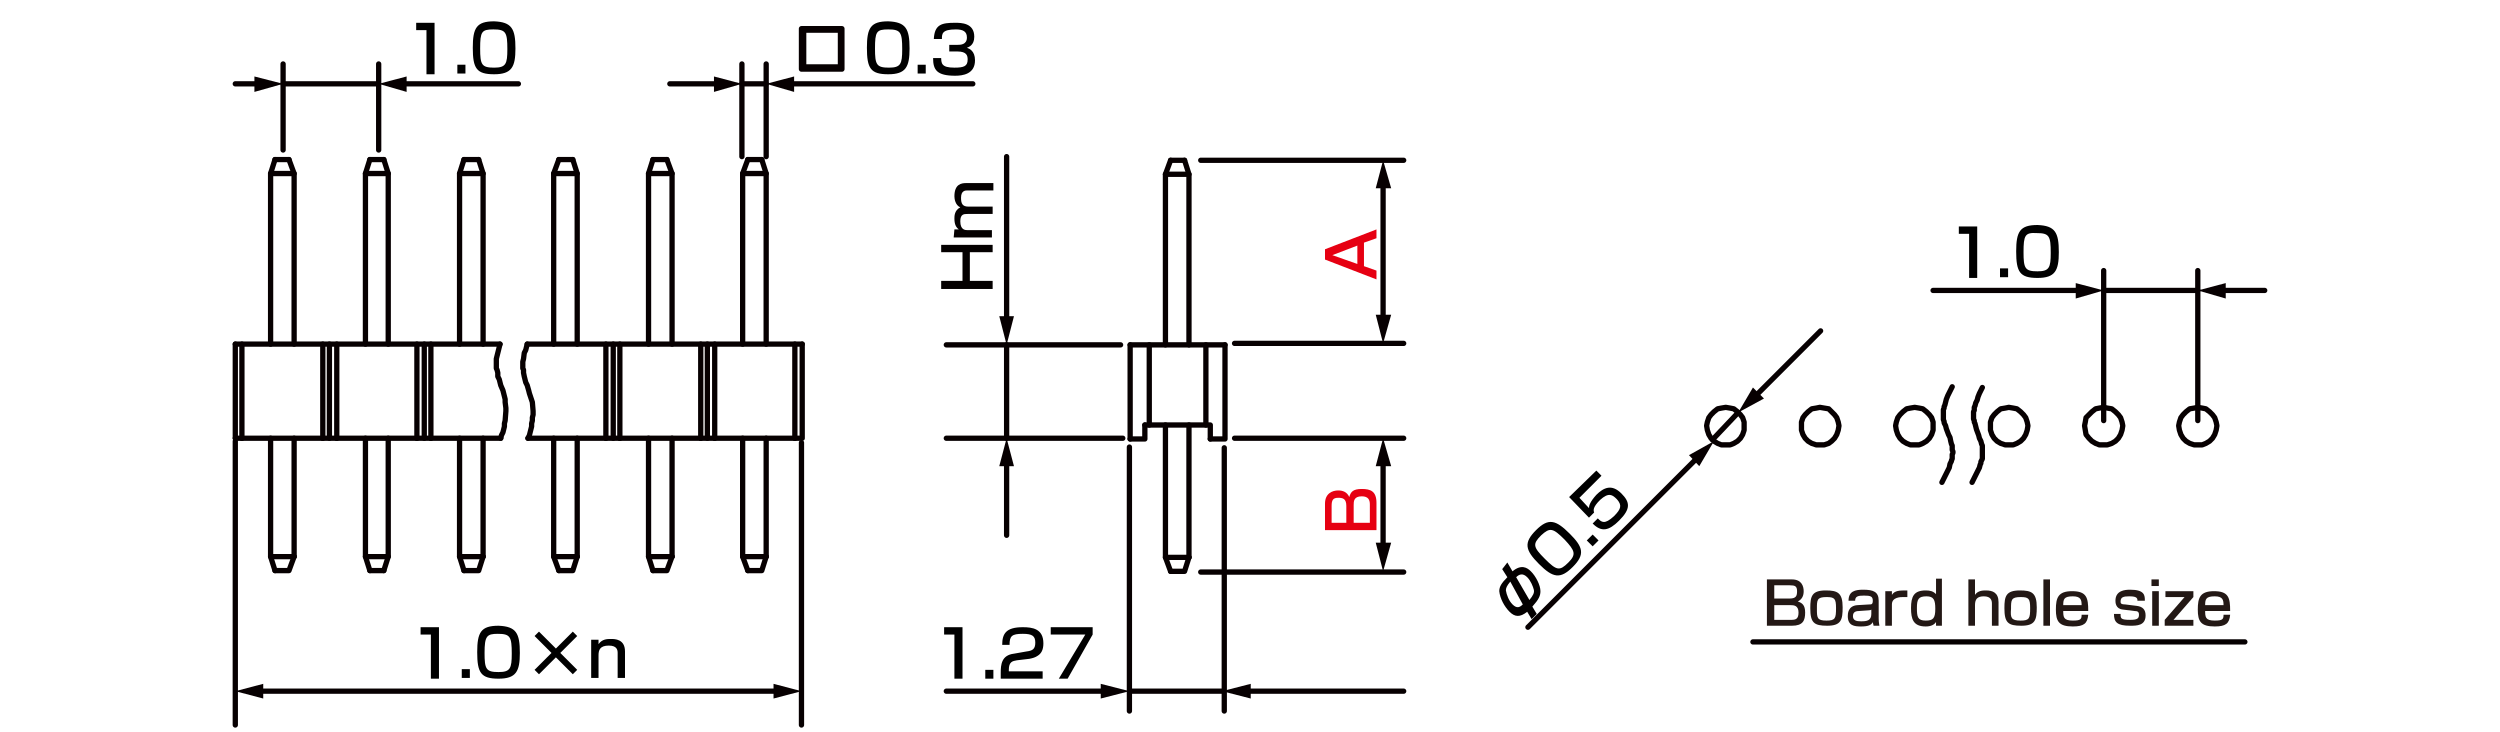 <?xml version="1.0" encoding="utf-8"?>
<!-- Generator: Adobe Illustrator 24.2.1, SVG Export Plug-In . SVG Version: 6.00 Build 0)  -->
<svg version="1.1" id="レイヤー_1" xmlns="http://www.w3.org/2000/svg" xmlns:xlink="http://www.w3.org/1999/xlink" x="0px" width="340" height="99.6"
	 y="0px" viewBox="0 0 340 99.6" style="enable-background:new 0 0 340 99.6;" xml:space="preserve">
<style type="text/css">
	.st0{fill:none;stroke:#070001;stroke-width:0.72;stroke-linecap:round;stroke-linejoin:round;stroke-miterlimit:10;}
	.st1{fill:none;stroke:#070001;stroke-width:0.72;stroke-linecap:round;stroke-linejoin:round;}
	.st2{fill:#070001;}
	.st3{fill:#040000;}
	.st4{fill:#E60012;}
	.st5{fill:none;stroke:#060001;stroke-width:0.72;stroke-linecap:round;stroke-linejoin:round;stroke-miterlimit:10;}
	.st6{fill:#231815;}
</style>
<g id="MH0219">
	<line class="st0" x1="286.1" y1="39.5" x2="298.9" y2="39.5"/>
	<line class="st0" x1="298.9" y1="57.2" x2="298.9" y2="36.8"/>
	<line class="st0" x1="286.1" y1="57.2" x2="286.1" y2="36.8"/>
	<line class="st0" x1="236.4" y1="56.1" x2="232.9" y2="59.8"/>
	<line class="st0" x1="163.3" y1="21.8" x2="190.9" y2="21.8"/>
	<path class="st0" d="M190.9,59.6"/>
	<line class="st0" x1="167.9" y1="46.7" x2="190.9" y2="46.7"/>
	<path class="st0" d="M188.1,46.9"/>
	<path class="st0" d="M188.1,59.6"/>
	<line class="st0" x1="163.3" y1="77.8" x2="190.9" y2="77.8"/>
	<line class="st0" x1="167.9" y1="59.6" x2="190.9" y2="59.6"/>
	<line class="st0" x1="38.5" y1="11.4" x2="51.5" y2="11.4"/>
	<line class="st0" x1="51.5" y1="20.4" x2="51.5" y2="8.7"/>
	<line class="st0" x1="38.5" y1="20.4" x2="38.5" y2="8.7"/>
	<line class="st0" x1="100.9" y1="11.4" x2="104.2" y2="11.4"/>
	<line class="st0" x1="104.2" y1="21.3" x2="104.2" y2="8.7"/>
	<line class="st0" x1="100.9" y1="21.3" x2="100.9" y2="8.7"/>
	<line class="st0" x1="153.6" y1="94" x2="166.2" y2="94"/>
	<line class="st0" x1="166.5" y1="60.9" x2="166.5" y2="96.7"/>
	<line class="st0" x1="153.6" y1="60.8" x2="153.6" y2="96.7"/>
	<line class="st0" x1="136.9" y1="46.9" x2="136.9" y2="59.6"/>
	<line class="st0" x1="152.7" y1="59.6" x2="128.7" y2="59.6"/>
	<line class="st0" x1="152.4" y1="46.9" x2="128.7" y2="46.9"/>
	<line class="st0" x1="109" y1="60.2" x2="109" y2="98.6"/>
	<line class="st0" x1="32" y1="60" x2="32" y2="98.6"/>
	<g>
		<g>
			<line class="st0" x1="49.7" y1="23.6" x2="52.8" y2="23.6"/>
			<line class="st0" x1="50.3" y1="21.7" x2="52.2" y2="21.7"/>
			<polyline class="st0" points="52.2,77.6 52.8,75.7 52.8,59.6 			"/>
			<line class="st0" x1="62.5" y1="75.7" x2="63.1" y2="77.6"/>
			<polyline class="st0" points="62.5,59.6 62.5,75.7 65.7,75.7 			"/>
			<line class="st0" x1="65.7" y1="59.6" x2="65.7" y2="75.7"/>
			<polyline class="st0" points="65.7,75.7 65.1,77.6 63.1,77.6 			"/>
			<line class="st0" x1="36.8" y1="75.7" x2="37.4" y2="77.6"/>
			<polyline class="st0" points="36.8,59.6 36.8,75.7 40,75.7 			"/>
			<line class="st0" x1="40" y1="59.6" x2="40" y2="75.7"/>
			<polyline class="st0" points="40,75.7 39.3,77.6 37.4,77.6 			"/>
			<line class="st0" x1="49.7" y1="75.7" x2="50.3" y2="77.6"/>
			<polyline class="st0" points="52.8,75.7 49.7,75.7 49.7,59.6 			"/>
			<line class="st0" x1="50.3" y1="77.6" x2="52.2" y2="77.6"/>
			<line class="st0" x1="32" y1="46.8" x2="32" y2="59.6"/>
			<line class="st0" x1="32.9" y1="46.8" x2="32.9" y2="59.6"/>
			<line class="st0" x1="44.8" y1="46.8" x2="44.8" y2="59.6"/>
			<line class="st0" x1="45.8" y1="46.8" x2="45.8" y2="59.6"/>
			<line class="st0" x1="43.9" y1="46.8" x2="43.9" y2="59.6"/>
			<line class="st0" x1="57.7" y1="46.8" x2="57.7" y2="59.6"/>
			<line class="st0" x1="58.6" y1="46.8" x2="58.6" y2="59.6"/>
			<line class="st0" x1="56.7" y1="46.8" x2="56.7" y2="59.6"/>
			<line class="st0" x1="32" y1="46.8" x2="68" y2="46.8"/>
			<polyline class="st0" points="68,46.8 67.9,47.2 67.8,47.6 67.7,48 67.5,48.8 67.5,49 67.5,49.2 67.5,49.7 67.5,49.9 67.5,50.1 
				67.6,50.3 67.7,50.7 67.7,51.2 67.9,51.6 68.1,52.4 68.4,53.1 68.5,53.5 68.6,53.9 68.7,54.3 68.7,54.7 68.8,55.5 68.8,55.9 
				68.7,57.2 68.6,57.6 68.6,58 68.5,58.4 68.4,58.8 68.2,59.2 68.1,59.6 			"/>
			<line class="st0" x1="58.6" y1="59.6" x2="56.7" y2="59.6"/>
			<line class="st0" x1="58.6" y1="59.6" x2="68.1" y2="59.6"/>
			<line class="st0" x1="45.8" y1="59.6" x2="43.9" y2="59.6"/>
			<line class="st0" x1="45.8" y1="59.6" x2="56.7" y2="59.6"/>
			<line class="st0" x1="32.9" y1="59.6" x2="32" y2="59.6"/>
			<line class="st0" x1="32.9" y1="59.6" x2="43.9" y2="59.6"/>
			<line class="st0" x1="37.4" y1="21.7" x2="36.8" y2="23.6"/>
			<polyline class="st0" points="36.8,46.8 36.8,23.6 40,23.6 			"/>
			<line class="st0" x1="37.4" y1="21.7" x2="39.3" y2="21.7"/>
			<polyline class="st0" points="39.3,21.7 40,23.6 40,46.8 			"/>
			<polyline class="st0" points="49.7,46.8 49.7,23.6 50.3,21.7 			"/>
			<polyline class="st0" points="52.2,21.7 52.8,23.6 52.8,46.8 			"/>
			<line class="st0" x1="63.1" y1="21.7" x2="62.5" y2="23.6"/>
			<polyline class="st0" points="62.5,46.8 62.5,23.6 65.7,23.6 			"/>
			<line class="st0" x1="63.1" y1="21.7" x2="65.1" y2="21.7"/>
			<polyline class="st0" points="65.1,21.7 65.7,23.6 65.7,46.8 			"/>
		</g>
		<g>
			<line class="st0" x1="101" y1="75.7" x2="101.7" y2="77.6"/>
			<polyline class="st0" points="101,59.6 101,75.7 104.2,75.7 			"/>
			<line class="st0" x1="104.2" y1="59.6" x2="104.2" y2="75.7"/>
			<polyline class="st0" points="104.2,75.7 103.6,77.6 101.7,77.6 			"/>
			<line class="st0" x1="75.3" y1="75.7" x2="76" y2="77.6"/>
			<polyline class="st0" points="75.3,59.6 75.3,75.7 78.5,75.7 			"/>
			<line class="st0" x1="78.5" y1="59.6" x2="78.5" y2="75.7"/>
			<polyline class="st0" points="78.5,75.7 77.9,77.6 76,77.6 			"/>
			<line class="st0" x1="88.2" y1="75.7" x2="88.8" y2="77.6"/>
			<polyline class="st0" points="88.2,59.6 88.2,75.7 91.4,75.7 			"/>
			<line class="st0" x1="91.4" y1="59.6" x2="91.4" y2="75.7"/>
			<polyline class="st0" points="91.4,75.7 90.7,77.6 88.8,77.6 			"/>
			<line class="st0" x1="83.4" y1="46.8" x2="83.4" y2="59.6"/>
			<line class="st0" x1="84.3" y1="46.8" x2="84.3" y2="59.6"/>
			<line class="st0" x1="82.4" y1="46.8" x2="82.4" y2="59.6"/>
			<line class="st0" x1="96.2" y1="46.8" x2="96.2" y2="59.6"/>
			<line class="st0" x1="97.2" y1="46.8" x2="97.2" y2="59.6"/>
			<line class="st0" x1="95.3" y1="46.8" x2="95.3" y2="59.6"/>
			<polyline class="st0" points="108.1,59.6 109.1,59.6 109.1,46.8 			"/>
			<line class="st0" x1="108.1" y1="46.8" x2="108.1" y2="59.6"/>
			<line class="st0" x1="71.7" y1="46.8" x2="109.1" y2="46.8"/>
			<line class="st0" x1="71.8" y1="59.6" x2="82.4" y2="59.6"/>
			<polyline class="st0" points="71.7,46.8 71.6,47.2 71.5,47.6 71.3,48 71.2,48.8 71.1,49.2 71.1,50.1 71.2,50.3 71.2,50.5 
				71.2,50.7 71.3,51.2 71.4,51.6 71.5,52 71.7,52.4 71.9,53.1 72,53.5 72.4,54.7 72.5,55.9 72.5,56.4 72.4,56.8 72.4,57.2 
				72.3,57.6 72.3,58 72,59.2 71.8,59.6 			"/>
			<line class="st0" x1="97.2" y1="59.6" x2="95.3" y2="59.6"/>
			<line class="st0" x1="97.2" y1="59.6" x2="108.1" y2="59.6"/>
			<line class="st0" x1="84.3" y1="59.6" x2="82.4" y2="59.6"/>
			<line class="st0" x1="84.3" y1="59.6" x2="95.3" y2="59.6"/>
			<line class="st0" x1="76" y1="21.7" x2="75.3" y2="23.6"/>
			<polyline class="st0" points="75.3,46.8 75.3,23.6 78.5,23.6 			"/>
			<line class="st0" x1="76" y1="21.7" x2="77.9" y2="21.7"/>
			<polyline class="st0" points="77.9,21.7 78.5,23.6 78.5,46.8 			"/>
			<line class="st0" x1="88.8" y1="21.7" x2="88.2" y2="23.6"/>
			<polyline class="st0" points="88.2,46.8 88.2,23.6 91.4,23.6 			"/>
			<line class="st0" x1="88.8" y1="21.7" x2="90.7" y2="21.7"/>
			<polyline class="st0" points="90.7,21.7 91.4,23.6 91.4,46.8 			"/>
			<line class="st0" x1="101.7" y1="21.7" x2="101" y2="23.6"/>
			<polyline class="st0" points="101,46.8 101,23.6 104.2,23.6 			"/>
			<line class="st0" x1="101.7" y1="21.7" x2="103.6" y2="21.7"/>
			<polyline class="st0" points="103.6,21.7 104.2,23.6 104.2,46.8 			"/>
		</g>
	</g>
	<g>
		<g>
			<polyline class="st0" points="269.6,52.7 269.2,53.5 269,54 268.9,54.4 268.7,54.8 268.6,55.2 268.5,55.4 268.5,55.6 268.5,55.8 
				268.4,56 268.4,56.2 268.4,56.8 268.4,57 268.5,57.2 268.5,57.4 268.6,57.6 268.7,58 268.8,58.4 269.1,59.2 269.2,59.6 269.4,60 
				269.5,60.4 269.6,60.6 269.6,60.8 269.6,61 269.6,61.2 269.6,61.8 269.6,62 269.6,62.2 269.6,62.4 269.5,62.6 269.4,62.8 
				269.4,63 269.3,63.2 269.2,63.6 269,64 268.6,64.8 268.2,65.6 			"/>
			<polygon class="st0" points="288.7,57.9 288.6,57.4 288.4,56.8 288.1,56.4 287.7,56 287.2,55.6 286.6,55.5 286.1,55.4 
				285.5,55.5 285,55.6 284.5,56 284.1,56.4 283.7,56.8 283.6,57.4 283.5,57.9 283.6,58.5 283.7,59.1 284.1,59.6 284.5,60 285,60.3 
				285.5,60.5 286.1,60.5 286.6,60.5 287.2,60.3 287.7,60 288.1,59.6 288.4,59.1 288.6,58.5 			"/>
			<polygon class="st0" points="301.5,57.9 301.4,57.4 301.2,56.8 300.9,56.4 300.5,56 300,55.6 299.5,55.5 298.9,55.4 298.4,55.5 
				297.8,55.6 297.3,56 296.9,56.4 296.6,56.8 296.4,57.4 296.3,57.9 296.4,58.5 296.6,59.1 296.9,59.6 297.3,60 297.8,60.3 
				298.4,60.5 298.9,60.5 299.5,60.5 300,60.3 300.5,60 300.9,59.6 301.2,59.1 301.4,58.5 			"/>
			<polygon class="st0" points="275.8,57.9 275.7,57.4 275.5,56.8 275.2,56.4 274.8,56 274.3,55.6 273.8,55.5 273.2,55.4 
				272.7,55.5 272.1,55.6 271.6,56 271.2,56.4 270.9,56.8 270.7,57.4 270.7,57.9 270.7,58.5 270.9,59.1 271.2,59.6 271.6,60 
				272.1,60.3 272.7,60.5 273.2,60.5 273.8,60.5 274.3,60.3 274.8,60 275.2,59.6 275.5,59.1 275.7,58.5 			"/>
		</g>
		<g>
			<polygon class="st0" points="262.9,57.9 262.9,57.4 262.7,56.8 262.4,56.4 262,56 261.5,55.6 261,55.5 260.4,55.4 259.8,55.5 
				259.3,55.6 258.8,56 258.4,56.4 258.1,56.8 257.9,57.4 257.8,57.9 257.9,58.5 258.1,59.1 258.4,59.6 258.8,60 259.3,60.3 
				259.8,60.5 260.4,60.5 261,60.5 261.5,60.3 262,60 262.4,59.6 262.7,59.1 262.9,58.5 			"/>
			<polygon class="st0" points="250.1,57.9 250,57.4 249.8,56.8 249.5,56.4 249.1,56 248.7,55.6 248.1,55.5 247.5,55.4 247,55.5 
				246.4,55.6 245.9,56 245.5,56.4 245.2,56.8 245,57.4 245,57.9 245,58.5 245.2,59.1 245.5,59.6 245.9,60 246.4,60.3 247,60.5 
				247.5,60.5 248.1,60.5 248.7,60.3 249.1,60 249.5,59.6 249.8,59.1 250,58.5 			"/>
			<polyline class="st0" points="265.5,52.6 265.1,53.4 264.9,53.8 264.7,54.3 264.5,55.1 264.4,55.3 264.4,55.5 264.3,55.7 
				264.3,55.9 264.3,56.7 264.3,56.9 264.3,57.1 264.4,57.3 264.4,57.5 264.6,57.9 264.7,58.3 265,59.1 265.2,59.5 265.3,60 
				265.4,60.4 265.5,60.6 265.5,60.8 265.5,61 265.5,61.2 265.6,61.4 265.6,61.6 265.5,61.8 265.5,62 265.5,62.2 265.5,62.4 
				265.4,62.6 265.4,62.7 265.3,62.9 265.2,63.1 265.1,63.6 264.9,64 264.7,64.4 264.5,64.8 264.1,65.6 			"/>
			<polygon class="st0" points="237.2,57.9 237.2,57.4 237,56.8 236.7,56.4 236.3,56 235.8,55.6 235.3,55.5 234.7,55.4 234.1,55.5 
				233.6,55.6 233.1,56 232.7,56.4 232.4,56.8 232.2,57.4 232.1,57.9 232.2,58.5 232.4,59.1 232.7,59.6 233.1,60 233.6,60.3 
				234.1,60.5 234.7,60.5 235.3,60.5 235.8,60.3 236.3,60 236.7,59.6 237,59.1 237.2,58.5 			"/>
		</g>
	</g>
	<g>
		<polyline class="st0" points="161.7,46.9 161.7,23.7 161.1,21.8 		"/>
		<line class="st0" x1="159.2" y1="21.8" x2="161.1" y2="21.8"/>
		<line class="st0" x1="158.5" y1="23.7" x2="158.5" y2="46.9"/>
		<polyline class="st0" points="159.2,21.8 158.5,23.7 161.7,23.7 		"/>
		<line class="st0" x1="153.7" y1="46.9" x2="166.6" y2="46.9"/>
		<polyline class="st0" points="159.2,77.7 161.1,77.7 161.7,75.8 		"/>
		<line class="st0" x1="161.7" y1="57.8" x2="161.7" y2="75.8"/>
		<line class="st0" x1="158.5" y1="57.8" x2="158.5" y2="75.8"/>
		<polyline class="st0" points="159.2,77.7 158.5,75.8 161.7,75.8 		"/>
		<polyline class="st0" points="155.7,57.8 155.7,59.7 153.7,59.7 		"/>
		<polyline class="st0" points="155.7,57.8 164.6,57.8 164.6,59.7 		"/>
		<polyline class="st0" points="166.6,46.9 166.6,59.7 164.6,59.7 		"/>
		<line class="st0" x1="153.7" y1="46.9" x2="153.7" y2="59.7"/>
		<line class="st0" x1="156.3" y1="46.9" x2="156.3" y2="57.8"/>
		<line class="st0" x1="164" y1="46.9" x2="164" y2="57.8"/>
	</g>
	<g>
		<path class="st0" d="M114.5,3.9v5.5H109V3.9H114.5z M109.3,4.1v5h5v-5C114.3,4.1,109.3,4.1,109.3,4.1z"/>
	</g>
	<g>
		<g>
			<line class="st1" x1="35.1" y1="94" x2="105.9" y2="94"/>
			<g>
				<polygon class="st2" points="35.8,95 32,94 35.8,93 				"/>
			</g>
			<g>
				<polygon class="st2" points="105.2,95 109,94 105.2,93 				"/>
			</g>
		</g>
	</g>
	<g>
		<g>
			<line class="st1" x1="35.3" y1="11.4" x2="32" y2="11.4"/>
			<g>
				<polygon class="st2" points="34.6,10.4 38.5,11.4 34.6,12.5 				"/>
			</g>
		</g>
	</g>
	<g>
		<g>
			<line class="st1" x1="54.6" y1="11.4" x2="70.5" y2="11.4"/>
			<g>
				<polygon class="st2" points="55.3,12.5 51.5,11.4 55.3,10.4 				"/>
			</g>
		</g>
	</g>
	<g>
		<g>
			<line class="st1" x1="107.3" y1="11.4" x2="132.3" y2="11.4"/>
			<g>
				<polygon class="st2" points="108,12.5 104.2,11.4 108,10.4 				"/>
			</g>
		</g>
	</g>
	<g>
		<g>
			<line class="st1" x1="97.8" y1="11.4" x2="91.1" y2="11.4"/>
			<g>
				<polygon class="st2" points="97.1,10.4 100.9,11.4 97.1,12.5 				"/>
			</g>
		</g>
	</g>
	<g>
		<g>
			<line class="st1" x1="150.4" y1="94" x2="128.7" y2="94"/>
			<g>
				<polygon class="st2" points="149.7,93 153.6,94 149.7,95 				"/>
			</g>
		</g>
	</g>
	<g>
		<g>
			<line class="st1" x1="169.4" y1="94" x2="190.9" y2="94"/>
			<g>
				<polygon class="st2" points="170.1,95 166.2,94 170.1,93 				"/>
			</g>
		</g>
	</g>
	<g>
		<path class="st3" d="M128,38.2h2.9v-3.9H128v-1h7v1h-3.1v3.9h3.1v1.1h-7V38.2z"/>
		<path class="st3" d="M129.8,31.2h0.6c-0.4-0.3-0.6-0.7-0.6-1.5c0-0.3,0-1.1,0.8-1.5c-0.7-0.3-0.8-1.2-0.8-1.5c0-1.7,1-1.8,1.6-1.8
			h3.7v1h-3.5c-0.3,0-0.9,0-0.9,1c0,0.8,0.2,1.2,1,1.2h3.3v1h-3.4c-0.5,0-1,0-1,1c0,1.2,0.7,1.2,1,1.2h3.3v1h-5.2L129.8,31.2
			L129.8,31.2z"/>
	</g>
	<g>
		<g>
			<line class="st1" x1="136.9" y1="43.7" x2="136.9" y2="21.3"/>
			<g>
				<polygon class="st2" points="137.9,43 136.9,46.9 135.9,43 				"/>
			</g>
		</g>
	</g>
	<g>
		<g>
			<line class="st1" x1="136.9" y1="62.7" x2="136.9" y2="72.8"/>
			<g>
				<polygon class="st2" points="135.9,63.4 136.9,59.6 137.9,63.4 				"/>
			</g>
		</g>
	</g>
	<g>
		<path class="st4" d="M187.2,31.2v1.2l-1.7,0.6v3.2l1.7,0.6V38l-7-2.7v-1.4L187.2,31.2z M184.6,35.9v-2.5l-3.4,1.3L184.6,35.9z"/>
	</g>
	<g>
		<g>
			<line class="st1" x1="188.1" y1="24.9" x2="188.1" y2="43.5"/>
			<g>
				<polygon class="st2" points="187.1,25.6 188.1,21.8 189.2,25.6 				"/>
			</g>
			<g>
				<polygon class="st2" points="187.1,42.8 188.1,46.7 189.2,42.8 				"/>
			</g>
		</g>
	</g>
	<g>
		<path class="st4" d="M180.2,68.5c0-1.4,1-1.8,1.8-1.8c0.6,0,1.2,0.2,1.5,0.9c0.2-0.7,0.5-1.1,1.7-1.1s2,0.3,2,1.9v3.7h-7V68.5z
			 M181.1,71.1h2v-2.3c0-1-0.5-1.1-1.1-1.1c-0.7,0-0.9,0.3-0.9,1.1V71.1L181.1,71.1z M184.1,71.1h2.2v-2.5c0-0.6-0.2-1.1-1.1-1.1
			c-1.1,0-1.1,0.7-1.1,1.2L184.1,71.1L184.1,71.1z"/>
	</g>
	<g>
		<g>
			<line class="st1" x1="188.1" y1="62.7" x2="188.1" y2="74.5"/>
			<g>
				<polygon class="st2" points="187.1,63.4 188.1,59.6 189.2,63.4 				"/>
			</g>
			<g>
				<polygon class="st2" points="187.1,73.8 188.1,77.7 189.2,73.8 				"/>
			</g>
		</g>
	</g>
	<g>
		<g>
			<line class="st1" x1="302" y1="39.5" x2="308" y2="39.5"/>
			<g>
				<polygon class="st2" points="302.7,40.6 298.9,39.5 302.7,38.5 				"/>
			</g>
		</g>
	</g>
	<g>
		<g>
			<line class="st1" x1="283" y1="39.5" x2="262.9" y2="39.5"/>
			<g>
				<polygon class="st2" points="282.3,38.5 286.1,39.5 282.3,40.6 				"/>
			</g>
		</g>
	</g>
	<g>
		<path class="st3" d="M205,76.5l0.7,1.2c1.2-1,2-0.5,2.5,0c0.7,0.7,1.3,1.9,1.3,2.7c0,0.6-0.2,1.1-1.1,2.1l0.6,1l-0.7,0.7l-0.6-1
			c-1,0.8-1.7,0.7-2.4,0s-1.3-1.8-1.4-2.8c0-0.6,0.3-1.1,1.1-1.9l-0.7-1.1L205,76.5z M205.4,79.1c-0.5,0.6-0.6,0.9-0.6,1.2
			c0.1,0.6,0.4,1.4,0.9,1.9c0.6,0.6,1,0.4,1.4,0L205.4,79.1z M208,81.6c0.5-0.6,0.7-1,0.6-1.4c-0.1-0.4-0.4-1.2-0.9-1.7
			c-0.6-0.6-1.1-0.4-1.5,0L208,81.6z"/>
	</g>
	<g>
		<g>
			<line class="st1" x1="238.7" y1="53.9" x2="247.6" y2="45"/>
			<g>
				<polygon class="st2" points="239.9,54.2 236.4,56.1 238.4,52.7 				"/>
			</g>
		</g>
	</g>
	<g>
		<g>
			<line class="st1" x1="230.9" y1="62.2" x2="207.8" y2="85.3"/>
			<g>
				<polygon class="st2" points="229.7,61.9 233.1,60 231.1,63.4 				"/>
			</g>
		</g>
	</g>
	<g>
		<path d="M123.7,6.6c0,2.5-0.5,3.5-2.9,3.5s-2.9-0.8-2.9-3.6c0-2.7,0.5-3.6,2.9-3.6C123.2,3,123.7,3.9,123.7,6.6z M119,6.6
			c0,2.2,0.2,2.6,1.9,2.6c1.6,0,1.8-0.5,1.8-2.5c0-2.3-0.2-2.7-1.9-2.7C119.2,4,119,4.3,119,6.6z"/>
		<path d="M125.9,8.8V10h-1.1V8.8H125.9z"/>
		<path d="M128,7.7c0,0.9,0,1.5,1.8,1.5c1.3,0,1.8-0.2,1.8-1.1c0-0.5-0.1-1.1-1.4-1.1h-1.1V6.1h1.1c0.4,0,1.3,0,1.3-1
			c0-0.8-0.5-1.1-1.5-1.1c-1.9,0-1.9,0.6-1.9,1.3H127c0.1-2,1.1-2.2,2.9-2.2c0.8,0,2.6,0,2.6,1.9c0,1.2-0.8,1.4-1,1.5
			c0.3,0.1,1.1,0.4,1.1,1.7c0,1.9-1.7,2.1-2.7,2.1c-2.5,0-3-0.8-3-2.4h1.1L128,7.7L128,7.7z"/>
	</g>
	<g>
		<path d="M59.1,3.1v7H58v-6h-1.4v-1C56.6,3.1,59.1,3.1,59.1,3.1z"/>
		<path d="M63.3,8.8V10h-1.1V8.8H63.3z"/>
		<path d="M70.1,6.6c0,2.5-0.5,3.5-2.9,3.5s-2.9-0.8-2.9-3.6c0-2.7,0.5-3.6,2.9-3.6C69.6,3,70.1,3.9,70.1,6.6z M65.3,6.6
			c0,2.2,0.2,2.6,1.9,2.6c1.6,0,1.8-0.5,1.8-2.5C69,4.4,68.8,4,67.1,4C65.5,4,65.3,4.3,65.3,6.6z"/>
	</g>
	<g>
		<path d="M59.7,85.3v7h-1.1v-6h-1.4v-1H59.7z"/>
		<path d="M63.9,91v1.2h-1.1V91H63.9z"/>
		<path d="M70.7,88.8c0,2.5-0.5,3.5-2.9,3.5s-2.9-0.8-2.9-3.6c0-2.7,0.5-3.6,2.9-3.6C70.2,85.2,70.7,86.1,70.7,88.8z M65.9,88.8
			c0,2.2,0.2,2.6,1.9,2.6c1.6,0,1.8-0.5,1.8-2.5c0-2.3-0.2-2.7-1.9-2.7C66.2,86.2,65.9,86.5,65.9,88.8z"/>
		<path d="M77.9,85.9l0.6,0.6l-2.3,2.3l2.3,2.3l-0.6,0.6l-2.3-2.3l-2.3,2.3l-0.6-0.6l2.3-2.3l-2.3-2.3l0.6-0.6l2.3,2.3L77.9,85.9z"
			/>
		<path d="M81.4,87v0.6c0.5-0.7,1.2-0.7,1.7-0.7s1.9,0,1.9,1.7v3.6h-1v-3.4c0-0.4-0.1-1-1.2-1c-1.2,0-1.4,0.6-1.4,1.3v3.1h-1V87
			H81.4z"/>
	</g>
	<g>
		<path d="M268.9,30.8v7h-1.1v-6h-1.4v-1H268.9z"/>
		<path d="M273.1,36.5v1.2H272v-1.2H273.1z"/>
		<path d="M280,34.3c0,2.5-0.5,3.5-2.9,3.5s-2.9-0.8-2.9-3.6c0-2.7,0.5-3.6,2.9-3.6C279.5,30.7,280,31.6,280,34.3z M275.2,34.3
			c0,2.2,0.2,2.6,1.9,2.6c1.6,0,1.8-0.5,1.8-2.5c0-2.3-0.2-2.7-1.9-2.7C275.4,31.6,275.2,32,275.2,34.3z"/>
	</g>
	<g>
		<path d="M213.5,72.6c1.8,1.8,2.1,2.8,0.4,4.5c-1.7,1.7-2.7,1.5-4.6-0.4c-1.9-1.9-2.1-2.9-0.4-4.6S211.6,70.7,213.5,72.6z
			 M210.1,76c1.6,1.6,2,1.7,3.2,0.5c1.1-1.1,0.9-1.6-0.5-3.1c-1.6-1.6-2-1.7-3.2-0.6C208.4,74,208.5,74.4,210.1,76z"/>
		<path d="M216.6,72.7l0.8,0.8l-0.8,0.8l-0.8-0.8L216.6,72.7z"/>
		<path d="M217.1,64l0.7,0.7l-3,3l1.3,1.4c0-0.3,0.1-0.8,1-1.8c1-1,2.1-1.5,3.4-0.2c1.2,1.2,1.3,2.1-0.3,3.7
			c-1.4,1.4-2.4,1.6-3.6,0.4l0.7-0.7c0.5,0.5,0.9,0.9,2.2-0.3c1-1,1.1-1.5,0.4-2.3c-0.6-0.6-1.1-1-2.3,0.1c-1,1-0.9,1.4-0.8,1.7
			l-0.7,0.7l-2.7-2.8L217.1,64z"/>
	</g>
	<g>
		<path d="M130.9,85.3v7h-1.1v-6h-1.4v-1H130.9z"/>
		<path d="M135.1,91.1v1.2H134v-1.2H135.1z"/>
		<path d="M138.3,89.8c-0.6,0.1-1.1,0.2-1.1,1.3v0.2h4.6v1h-5.7v-0.8c0-1.1,0.1-2.4,1.8-2.6l1.7-0.3c0.8-0.1,1.2-0.3,1.2-1.2
			c0-0.9-0.4-1.2-1.7-1.2c-1.5,0-1.8,0.3-1.8,1.5h-1c0-1.5,0.5-2.4,2.8-2.4c1.3,0,2.8,0.2,2.8,2.2c0,0.9-0.3,1.4-0.8,1.7
			c-0.3,0.2-0.6,0.3-1.1,0.4L138.3,89.8z"/>
		<path d="M148.6,85.3v1l-3.4,6H144l3.6-6h-4.7v-1H148.6z"/>
	</g>
</g>
<line class="st5" x1="238.4" y1="87.3" x2="305.3" y2="87.3"/>
<g>
	<path class="st6" d="M243.7,78.8c1.3,0,1.6,0.9,1.6,1.6c0,0.6-0.2,1.1-0.8,1.4c0.6,0.2,1,0.5,1,1.5c0,1.1-0.3,1.8-1.8,1.8h-3.4
		v-6.3H243.7z M241.3,79.6v1.8h2.1c0.9,0,1-0.4,1-1c0-0.7-0.3-0.8-1-0.8H241.3z M241.3,82.3v2h2.3c0.6,0,1-0.1,1-1c0-1-0.7-1-1.1-1
		H241.3z"/>
	<path class="st6" d="M248.3,80.3c1.6,0,2.3,0.3,2.3,2.3c0,1.7-0.2,2.5-2.1,2.5c-1.8,0-2.3-0.4-2.3-2.4
		C246.2,81.1,246.4,80.3,248.3,80.3z M248.4,84.4c1.2,0,1.3-0.3,1.3-1.7c0-1.3-0.2-1.5-1.3-1.5c-1.3,0-1.3,0.4-1.3,1.6
		C247.1,84,247.1,84.4,248.4,84.4z"/>
	<path class="st6" d="M255.5,84.1c0,0.6,0.1,0.9,0.1,1h-0.8c0-0.2-0.1-0.3-0.1-0.5c-0.2,0.4-0.6,0.6-1.6,0.6c-0.9,0-1.8-0.1-1.8-1.4
		c0-0.3,0-1.4,1.3-1.5l1.7-0.1c0.2,0,0.4,0,0.4-0.5c0-0.6-0.3-0.7-1.2-0.7c-0.8,0-1.2,0.1-1.2,0.7h-0.9c0-1.3,0.9-1.5,2-1.5
		c1.4,0,2.1,0.3,2.1,1.5V84.1z M254.6,82.8c-0.1,0.2-0.4,0.2-0.4,0.2l-1.4,0.1c-0.7,0-0.8,0.4-0.8,0.7c0,0.6,0.5,0.7,1.1,0.7
		c0.8,0,1.4-0.1,1.4-1V82.8z"/>
	<path class="st6" d="M257.3,80.4l0,0.5c0.4-0.6,1-0.6,2.1-0.6v0.9c-0.3,0-0.4,0-0.6,0c-0.3,0-1.5,0-1.5,1v2.9h-0.9v-4.7H257.3z"/>
	<path class="st6" d="M264.1,78.8v6.3h-0.8l0-0.5c-0.2,0.3-0.6,0.6-1.4,0.6c-1.7,0-2-1-2-2.5c0-1.6,0.4-2.4,2-2.4
		c0.6,0,1,0.1,1.4,0.5v-2.1H264.1z M260.7,82.7c0,1.2,0.1,1.7,1.2,1.7c1,0,1.3-0.3,1.3-1.6c0-1.2-0.2-1.7-1.2-1.7
		C260.9,81.1,260.7,81.5,260.7,82.7z"/>
	<path class="st6" d="M268.6,78.8v2.1c0.4-0.6,1.1-0.6,1.5-0.6c0.9,0,1.7,0.3,1.7,1.6v3.2h-0.9v-3c0-0.4-0.1-1-1.1-1
		c-0.9,0-1.2,0.4-1.2,1.2v2.8h-0.9v-6.3H268.6z"/>
	<path class="st6" d="M274.7,80.3c1.6,0,2.3,0.3,2.3,2.3c0,1.7-0.2,2.5-2.1,2.5c-1.8,0-2.3-0.4-2.3-2.4
		C272.6,81.1,272.8,80.3,274.7,80.3z M274.8,84.4c1.2,0,1.3-0.3,1.3-1.7c0-1.3-0.2-1.5-1.3-1.5c-1.3,0-1.3,0.4-1.3,1.6
		C273.4,84,273.5,84.4,274.8,84.4z"/>
	<path class="st6" d="M278.8,78.8v6.3h-0.9v-6.3H278.8z"/>
	<path class="st6" d="M280.6,83c0,0.9,0,1.4,1.3,1.4c1.1,0,1.2-0.2,1.2-0.8h0.9c-0.1,1.2-0.6,1.6-2.1,1.6c-1.9,0-2.3-0.7-2.3-2.3
		c0-1.6,0.3-2.5,2.2-2.5c2,0,2.2,0.9,2.2,2.7H280.6z M283.1,82.3c0-0.7-0.1-1.2-1.2-1.2c-1.2,0-1.3,0.4-1.3,1.2H283.1z"/>
	<path class="st6" d="M290.7,81.8c0-0.4,0-0.7-1.1-0.7c-0.8,0-1.2,0.1-1.2,0.7c0,0.2,0,0.4,0.6,0.4l1.6,0.2c0.8,0.1,1.2,0.5,1.2,1.3
		c0,1.4-1.2,1.4-2.1,1.4c-1.8,0-2.2-0.5-2.2-1.6h0.9c0,0.6,0,0.8,1.3,0.8c1,0,1.2-0.2,1.2-0.7c0-0.4-0.2-0.5-0.6-0.5l-1.6-0.2
		c-1-0.1-1-1-1-1.2c0-1.4,1.3-1.5,2-1.5c2,0,2,0.8,2,1.5H290.7z"/>
	<path class="st6" d="M293.6,78.8v0.9h-1v-0.9H293.6z M293.6,80.4v4.7h-0.9v-4.7H293.6z"/>
	<path class="st6" d="M298.3,80.4v0.8l-2.7,3.1h2.7v0.8h-3.9v-0.8l2.7-3.1h-2.6v-0.8H298.3z"/>
	<path class="st6" d="M299.9,83c0,0.9,0,1.4,1.3,1.4c1.1,0,1.2-0.2,1.2-0.8h0.9c-0.1,1.2-0.6,1.6-2.1,1.6c-1.9,0-2.3-0.7-2.3-2.3
		c0-1.6,0.3-2.5,2.2-2.5c2,0,2.2,0.9,2.2,2.7H299.9z M302.4,82.3c0-0.7-0.1-1.2-1.2-1.2c-1.2,0-1.3,0.4-1.3,1.2H302.4z"/>
</g>
</svg>
